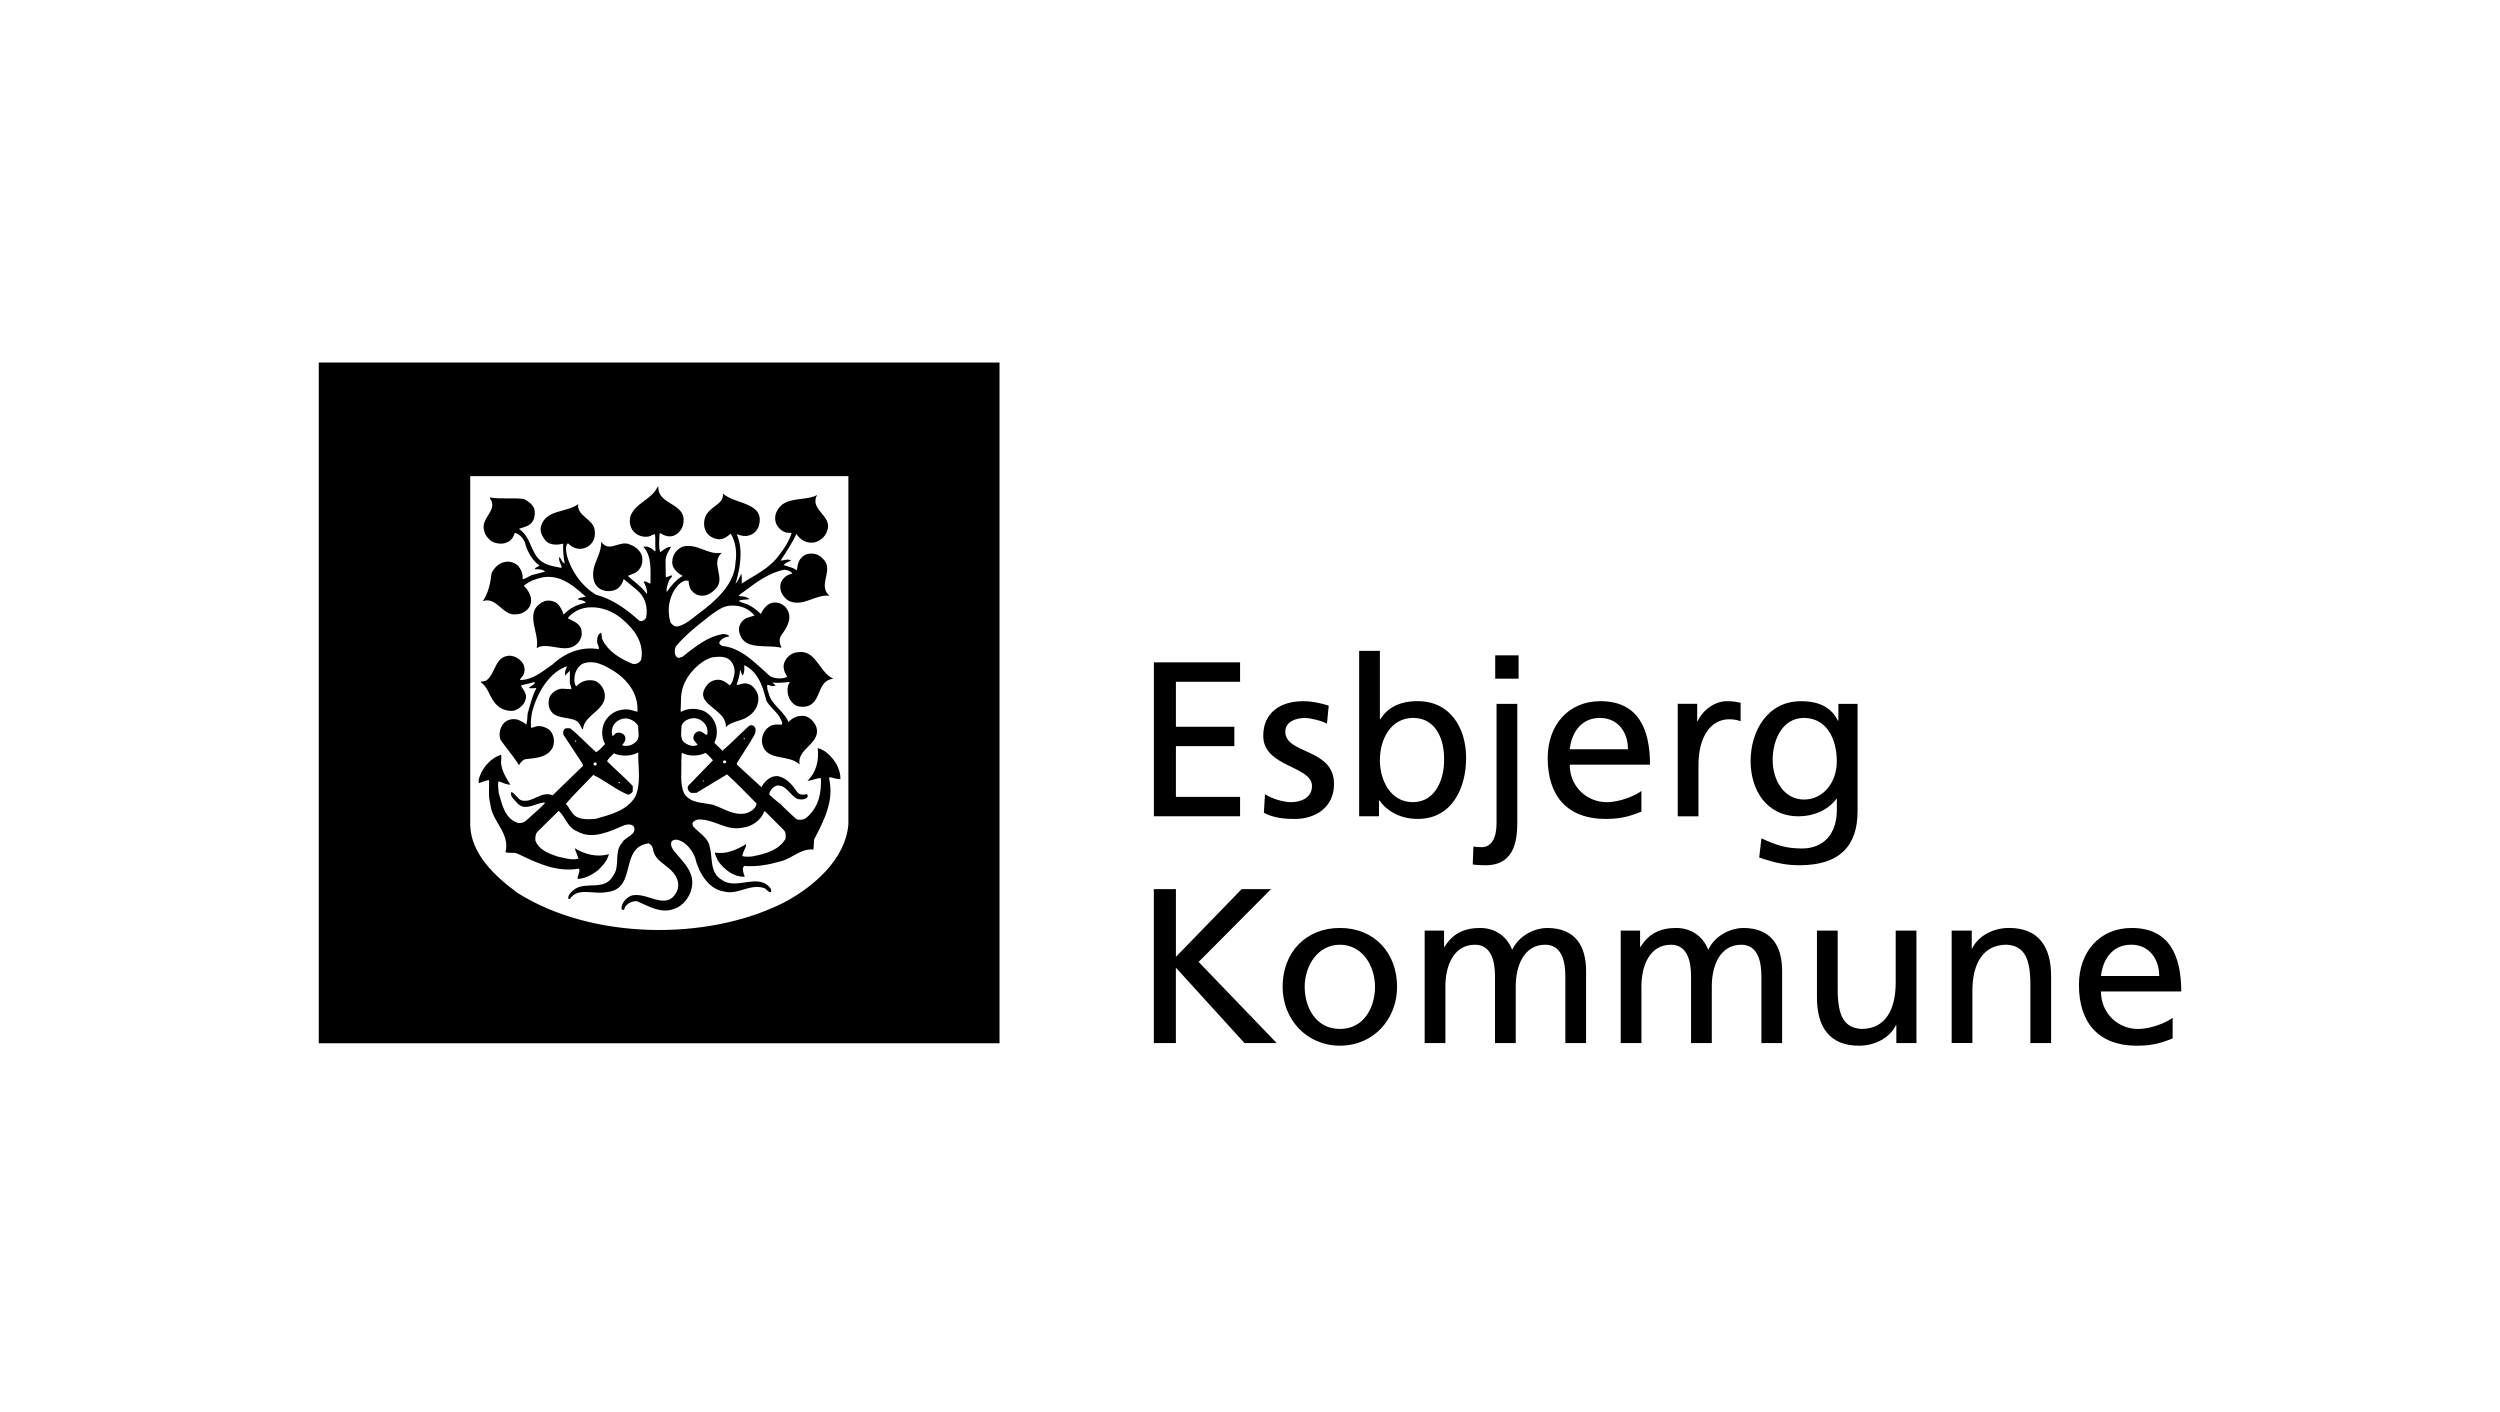 <svg width="400" height="226" viewBox="0 0 400 226" fill="none" xmlns="http://www.w3.org/2000/svg">
<rect width="400" height="226" fill="white"/>
<path d="M51 58H159.924V166.924H51V58ZM75.234 76.184V132.059C75.383 136.649 79.204 140.231 82.821 142.878C94.583 150.303 113.006 150.666 125.405 144.415C130.106 141.939 135.297 137.524 135.741 131.867V76.184H75.234Z" fill="black"/>
<path d="M132.744 124.327C133.299 124.434 133.871 124.69 134.469 124.669C134.49 123.841 134.256 123.136 133.935 122.457C133.299 121.287 132.146 119.989 130.831 119.691C131.066 121.71 130.597 123.563 129.192 124.946C129.914 124.861 130.533 124.562 131.254 124.477L131.34 124.562C131.348 124.746 131.352 124.929 131.357 125.113C131.357 125.126 131.357 125.143 131.357 125.156C131.357 126.419 131.16 127.615 130.678 128.678C130.592 128.87 130.494 129.058 130.387 129.237C130.387 129.246 130.379 129.25 130.375 129.259C130.264 129.442 130.144 129.621 130.012 129.792C129.986 129.826 129.965 129.856 129.939 129.89C129.807 130.057 129.67 130.219 129.516 130.373C129.491 130.403 129.461 130.428 129.431 130.458C129.269 130.621 129.102 130.774 128.914 130.919C128.488 131.197 127.894 131.24 127.424 131.069C127.424 131.069 124.893 128.776 124.893 128.614H124.85C124.589 128.503 123.104 127.158 123.104 127.158V127.009C123.168 126.458 123.701 125.924 124.209 125.711C125.764 125.412 126.421 127.35 127.655 127.858C128.189 127.944 128.803 127.986 129.188 127.538C129.294 127.367 129.209 127.175 129.102 127.047C128.633 127.196 128.018 127.218 127.655 126.855C126.848 125.685 125.828 124.366 124.359 124.174C123.21 124.131 122.318 125.045 121.827 125.941L117.933 122.368L117.891 122.111L120.038 118.73C120.38 118.03 121.059 117.389 120.866 116.518C120.717 116.134 120.294 115.921 119.91 116.091C118.42 117.411 117.101 118.837 115.594 120.113L114.296 118.858C114.573 118.239 114.761 117.517 114.68 116.817C114.616 115.562 113.809 114.392 112.682 113.794C111.576 113.303 110.043 113.261 109.001 113.88L108.895 113.794C108.925 113.453 108.933 113.098 108.937 112.748C108.942 112.411 108.946 112.074 108.963 111.741C108.963 111.66 108.972 111.578 108.976 111.493C108.98 111.42 108.984 111.348 108.993 111.275C109.001 111.181 109.014 111.092 109.027 110.998C109.036 110.934 109.04 110.87 109.053 110.806C109.07 110.707 109.091 110.609 109.112 110.511C109.125 110.46 109.134 110.404 109.147 110.353C109.185 110.208 109.228 110.063 109.283 109.922C109.924 107.881 111.922 105.793 113.92 105.178C114.983 105.05 116.26 104.901 116.981 105.836C117.429 106.391 117.6 107.113 117.515 107.813C117.365 108.475 117.237 109.239 116.751 109.666C116.366 109.303 115.965 109.03 115.517 108.859C114.71 108.603 113.899 108.859 113.305 109.392C113.207 109.503 113.117 109.614 113.04 109.721C113.015 109.755 112.993 109.79 112.968 109.824C112.917 109.892 112.87 109.965 112.831 110.033C112.806 110.071 112.788 110.11 112.767 110.148C112.733 110.208 112.703 110.268 112.677 110.327C112.66 110.366 112.643 110.404 112.631 110.439C112.609 110.494 112.588 110.554 112.571 110.605C112.562 110.639 112.549 110.678 112.541 110.712C112.528 110.767 112.52 110.823 112.511 110.878C112.511 110.908 112.502 110.942 112.498 110.972C112.498 111.032 112.498 111.092 112.498 111.152C112.498 111.173 112.498 111.194 112.498 111.22C112.507 111.301 112.52 111.378 112.541 111.455C112.541 111.467 112.549 111.485 112.554 111.497C112.571 111.557 112.592 111.621 112.618 111.681C112.618 111.685 112.618 111.694 112.622 111.698C113.292 113.235 116.285 114.136 116.132 116.335C117.088 115.357 118.493 115.442 119.577 114.717C120.666 114.068 121.379 112.949 121.34 111.698C121.34 111.557 121.323 111.416 121.298 111.271C121.084 110.507 120.469 109.568 119.615 109.401C118.979 109.188 118.403 109.593 117.852 109.593C118.066 108.808 118.407 108.082 118.386 107.189C118.642 107.403 118.557 107.911 118.851 108.06C119.15 107.612 119.086 106.955 119.086 106.421C119.227 106.489 119.359 106.562 119.487 106.639C119.53 106.664 119.573 106.694 119.611 106.72C119.692 106.771 119.778 106.826 119.855 106.882C119.902 106.916 119.944 106.955 119.991 106.989C120.059 107.04 120.128 107.095 120.188 107.151C120.235 107.189 120.277 107.232 120.32 107.275C120.38 107.33 120.439 107.386 120.491 107.441C120.533 107.488 120.576 107.535 120.619 107.578C120.67 107.633 120.721 107.693 120.768 107.753C120.811 107.8 120.849 107.851 120.888 107.902C120.935 107.962 120.982 108.022 121.024 108.086C121.063 108.137 121.097 108.193 121.131 108.244C121.174 108.308 121.212 108.368 121.251 108.432C121.285 108.487 121.319 108.543 121.349 108.598C121.387 108.662 121.421 108.731 121.46 108.795C121.49 108.85 121.52 108.906 121.55 108.966C121.584 109.034 121.618 109.102 121.648 109.17C121.673 109.226 121.703 109.286 121.725 109.341C121.754 109.414 121.784 109.482 121.814 109.555C121.84 109.614 121.861 109.67 121.887 109.725C121.917 109.798 121.942 109.875 121.972 109.948C121.994 110.003 122.015 110.059 122.036 110.118C122.062 110.199 122.092 110.276 122.117 110.357C122.134 110.409 122.152 110.464 122.169 110.515C122.199 110.609 122.224 110.699 122.254 110.793C122.267 110.831 122.28 110.874 122.292 110.912C122.331 111.041 122.369 111.169 122.403 111.297C122.403 111.301 122.403 111.305 122.403 111.309C122.48 111.583 122.553 111.856 122.625 112.125C123.159 113.103 124.154 113.764 124.73 114.721C124.88 115.105 125.328 115.57 125.072 115.955C124.478 115.891 123.795 115.869 123.283 116.147C122.369 116.659 121.9 117.594 121.9 118.593C122.22 121.975 126.131 120.549 127.941 122.316C127.45 119.827 131.237 119.042 130.665 116.488C130.43 115.66 129.687 114.806 128.833 114.576C127.792 114.384 126.835 114.789 126.152 115.532C126.084 115.353 126.003 115.178 125.904 115.007C125.836 114.887 125.755 114.776 125.674 114.665C125.64 114.618 125.61 114.567 125.576 114.52C124.969 113.713 124.128 113.004 123.556 112.176C123.552 112.168 123.548 112.163 123.543 112.155C123.437 111.997 123.334 111.835 123.253 111.664C123.219 111.591 123.185 111.519 123.155 111.446C123.138 111.408 123.121 111.369 123.104 111.327C123.061 111.211 123.027 111.096 122.997 110.976C122.869 110.528 122.634 109.999 122.805 109.55C123.21 109.657 123.654 109.935 124.103 109.679L123.569 109.209C124.419 109.316 125.503 109.209 126.336 109.102C126.336 109.316 126.186 109.465 126.101 109.636C126.058 109.802 126.033 109.969 126.015 110.131C126.011 110.182 126.011 110.234 126.007 110.285C126.003 110.4 125.998 110.511 126.007 110.622C126.007 110.678 126.015 110.733 126.02 110.789C126.033 110.9 126.05 111.006 126.075 111.113C126.084 111.16 126.092 111.211 126.109 111.258C126.148 111.403 126.199 111.549 126.267 111.689V111.698C126.31 111.792 126.361 111.882 126.417 111.971C126.583 112.236 126.797 112.484 127.061 112.697C127.574 113.103 128.317 113.145 128.974 113.039C129.837 112.851 130.306 112.326 130.648 111.698C130.686 111.63 130.72 111.557 130.755 111.485C130.755 111.48 130.759 111.472 130.763 111.467C130.819 111.356 130.87 111.241 130.917 111.13C130.93 111.1 130.942 111.066 130.955 111.036C130.998 110.934 131.045 110.827 131.088 110.725C131.135 110.618 131.177 110.515 131.224 110.409C131.237 110.379 131.25 110.349 131.263 110.323C131.31 110.216 131.361 110.114 131.412 110.012C131.412 110.003 131.421 109.999 131.421 109.99C131.476 109.888 131.532 109.79 131.596 109.691C131.613 109.666 131.626 109.644 131.643 109.619C131.707 109.525 131.771 109.435 131.843 109.35C131.843 109.35 131.848 109.346 131.852 109.341C131.924 109.256 132.01 109.179 132.095 109.102C132.117 109.085 132.138 109.064 132.164 109.047C132.253 108.974 132.347 108.91 132.454 108.85C132.454 108.85 132.454 108.85 132.458 108.85C132.565 108.795 132.684 108.748 132.808 108.705C132.838 108.697 132.872 108.684 132.906 108.675C133.039 108.637 133.175 108.607 133.329 108.59C131.032 107.612 130.584 103.761 127.48 104.376C126.673 104.461 125.883 105.097 125.567 105.844C125.119 106.673 125.546 107.651 125.951 108.291C125.166 108.697 123.996 108.59 123.227 108.206C120.866 106.143 118.676 103.654 115.568 103.355C115.508 103.33 115.431 103.291 115.359 103.24C115.282 103.189 115.205 103.121 115.154 103.044C115.154 103.039 115.145 103.035 115.141 103.027C115.12 102.992 115.111 102.958 115.098 102.92C115.098 102.911 115.09 102.903 115.09 102.89C115.081 102.843 115.09 102.792 115.103 102.736C115.423 102.181 116.059 101.908 116.678 101.823C116.507 101.481 116.102 101.502 115.764 101.438C114.232 101.669 112.895 102.361 111.627 103.232C111.61 103.244 111.589 103.257 111.572 103.27C111.205 103.522 110.846 103.791 110.491 104.064C110.393 104.137 110.299 104.214 110.201 104.286C109.868 104.547 109.539 104.807 109.211 105.072L108.634 105.264C108.314 105.285 108.122 104.944 108.019 104.687C107.913 104.261 107.955 103.774 108.148 103.411C108.284 103.249 108.425 103.091 108.566 102.933C108.66 102.826 108.75 102.723 108.848 102.621C108.967 102.497 109.087 102.373 109.206 102.254C109.305 102.156 109.398 102.057 109.497 101.959C109.621 101.84 109.749 101.72 109.877 101.601C109.975 101.511 110.073 101.417 110.171 101.323C110.304 101.204 110.44 101.088 110.573 100.969C110.671 100.883 110.765 100.798 110.863 100.713C111.008 100.589 111.153 100.469 111.298 100.35C111.388 100.277 111.478 100.2 111.567 100.128C111.738 99.991 111.905 99.854 112.075 99.718C112.144 99.662 112.212 99.607 112.276 99.555C112.75 99.175 113.224 98.808 113.689 98.437C114.667 97.758 115.602 96.99 116.815 96.904C118.369 96.797 119.726 97.288 120.73 98.48C120.282 98.65 119.816 98.736 119.389 98.906C118.646 99.312 118.155 100.055 118.241 100.926C118.271 101.122 118.318 101.302 118.373 101.468C118.39 101.524 118.416 101.571 118.433 101.622C118.475 101.729 118.518 101.831 118.565 101.925C118.595 101.981 118.629 102.028 118.659 102.079C118.71 102.16 118.762 102.237 118.817 102.305C118.855 102.352 118.894 102.395 118.937 102.437C118.996 102.501 119.06 102.561 119.124 102.612C119.171 102.651 119.214 102.685 119.261 102.719C119.334 102.77 119.406 102.813 119.479 102.856C119.53 102.881 119.577 102.911 119.628 102.937C119.709 102.975 119.799 103.014 119.884 103.048C119.931 103.065 119.978 103.086 120.03 103.103C120.136 103.138 120.243 103.168 120.354 103.193C120.393 103.202 120.427 103.214 120.465 103.223C120.469 103.223 120.478 103.223 120.482 103.227C121.712 103.492 123.219 103.355 124.474 103.539C124.487 103.539 124.504 103.539 124.521 103.543C124.7 103.569 124.876 103.603 125.042 103.646C124.987 103.513 124.927 103.372 124.88 103.219C124.846 103.121 124.82 103.018 124.799 102.911C124.794 102.886 124.79 102.86 124.782 102.83C124.764 102.728 124.747 102.621 124.747 102.519C124.747 102.514 124.747 102.51 124.747 102.506C124.747 102.399 124.756 102.297 124.773 102.194C124.773 102.168 124.782 102.143 124.79 102.117C124.816 102.015 124.846 101.912 124.897 101.814C125.725 100.623 126.788 99.218 126.045 97.664C125.597 96.836 124.747 96.323 123.791 96.409C122.792 96.473 122.109 97.451 121.729 98.236C121.174 97.685 120.602 97.237 119.966 96.896C119.411 96.533 118.604 96.49 118.198 96.131C118.71 95.897 119.346 95.961 119.919 95.875C119.705 95.662 119.449 95.598 119.197 95.491C118.877 95.363 118.411 95.512 118.198 95.256C118.411 95.102 118.625 94.944 118.838 94.786C118.851 94.778 118.864 94.765 118.877 94.757C120.96 93.215 123.04 91.61 125.512 91.153C125.977 91.217 126.468 91.345 126.767 91.725C126.489 91.917 126.152 91.917 125.896 92.109C125.302 92.472 124.897 93.066 124.854 93.728C124.841 93.847 124.846 93.962 124.854 94.078C124.854 94.108 124.858 94.138 124.863 94.167C124.876 94.266 124.888 94.359 124.914 94.453C124.914 94.471 124.918 94.483 124.922 94.5C124.944 94.59 124.974 94.675 125.008 94.761C125.012 94.774 125.021 94.782 125.025 94.795C125.08 94.932 125.149 95.06 125.23 95.183C125.243 95.201 125.255 95.218 125.268 95.239C125.341 95.341 125.413 95.44 125.499 95.534C125.529 95.568 125.563 95.602 125.593 95.636C125.665 95.713 125.746 95.785 125.823 95.854C125.857 95.884 125.887 95.909 125.926 95.939C126.041 96.029 126.156 96.11 126.28 96.183C128.62 97.118 130.345 95.098 132.706 95.312C132.591 95.213 132.497 95.111 132.411 95.008C132.386 94.974 132.364 94.94 132.339 94.91C132.287 94.842 132.24 94.769 132.202 94.697C132.176 94.65 132.155 94.603 132.134 94.556C132.104 94.488 132.082 94.424 132.061 94.355C132.044 94.308 132.031 94.257 132.023 94.21C132.006 94.142 131.997 94.069 131.989 94.001C131.984 93.954 131.976 93.907 131.971 93.856C131.967 93.783 131.967 93.706 131.971 93.634C131.971 93.587 131.971 93.544 131.971 93.497C131.976 93.412 131.984 93.331 131.997 93.245C131.997 93.207 132.006 93.168 132.01 93.13C132.027 93.015 132.048 92.895 132.07 92.78C132.07 92.775 132.07 92.767 132.07 92.763C132.1 92.605 132.134 92.451 132.168 92.293C132.185 92.203 132.206 92.118 132.223 92.028C132.232 91.977 132.24 91.93 132.249 91.879C132.266 91.802 132.279 91.725 132.292 91.648C132.3 91.597 132.304 91.546 132.313 91.495C132.322 91.422 132.33 91.35 132.339 91.277C132.339 91.226 132.343 91.17 132.347 91.119C132.347 91.046 132.347 90.978 132.347 90.905C132.347 90.854 132.343 90.803 132.339 90.748C132.33 90.679 132.322 90.607 132.309 90.538C132.3 90.487 132.292 90.44 132.275 90.389C132.258 90.316 132.228 90.248 132.202 90.18C132.185 90.133 132.168 90.086 132.146 90.043C132.108 89.966 132.061 89.894 132.014 89.821C131.989 89.783 131.967 89.744 131.942 89.706C131.856 89.595 131.762 89.488 131.647 89.381C131.028 88.66 130.007 88.403 129.072 88.681C128.5 88.873 127.967 89.403 127.775 89.958C127.561 90.363 127.625 90.85 127.476 91.256C126.861 90.765 126.071 90.679 125.371 90.406C125.691 90.043 126.156 89.872 126.583 89.684C126.05 89.343 125.413 89.706 124.901 89.684C125.815 88.301 126.728 86.896 127.433 85.432C128.009 86.367 128.987 86.922 130.114 86.815C131.049 86.709 132.048 85.923 132.326 84.988C133.346 82.541 129.431 81.606 130.729 79.203C129.111 80.095 126.669 79.544 125.093 80.778C124.222 81.542 123.753 82.648 124.18 83.758C124.436 84.352 124.987 84.95 125.627 85.142C125.904 85.355 126.37 85.12 126.669 85.334C126.22 86.546 125.563 87.695 124.713 88.737C123.116 91.012 120.755 91.99 118.672 93.373C118.651 92.904 118.757 92.225 118.587 91.798C118.373 92.374 118.053 92.946 117.673 93.416C118.394 91.076 118.971 88.011 117.908 85.564L118.014 85.479C118.356 85.65 118.715 85.735 119.12 85.756C120.077 85.799 120.99 85.223 121.353 84.33C122.651 80.308 117.566 80.757 115.675 78.968C115.824 80.501 114.035 80.966 113.271 81.991C112.635 82.712 112.485 83.903 112.844 84.8C113.207 85.714 114.142 86.247 115.098 86.29C115.799 86.269 116.418 85.842 116.909 85.376C117.737 86.717 117.929 88.416 117.673 90.077C117.66 90.303 117.639 90.525 117.605 90.743C117.6 90.786 117.587 90.829 117.579 90.871C117.549 91.046 117.515 91.221 117.468 91.392C117.459 91.422 117.447 91.452 117.438 91.482C117.387 91.665 117.331 91.845 117.267 92.02C117.267 92.028 117.259 92.041 117.254 92.05C116.874 93.066 116.26 93.997 115.521 94.85C115.265 95.149 114.996 95.435 114.714 95.717C114.693 95.739 114.667 95.764 114.641 95.785C114.351 96.067 114.052 96.345 113.749 96.609C113.732 96.627 113.715 96.639 113.698 96.652C113.386 96.921 113.066 97.186 112.746 97.438C112.737 97.446 112.729 97.451 112.72 97.455C112.391 97.715 112.063 97.963 111.738 98.206C110.696 99.013 109.697 99.931 108.442 100.226C107.908 100.311 107.528 99.948 107.251 99.547C107.187 99.312 107.136 99.077 107.097 98.838C107.084 98.766 107.076 98.693 107.067 98.625C107.042 98.45 107.025 98.27 107.016 98.095C107.012 98.023 107.008 97.946 107.003 97.873C106.999 97.656 107.003 97.438 107.016 97.216C107.016 97.19 107.016 97.165 107.016 97.143C107.033 96.904 107.072 96.661 107.119 96.426C107.131 96.358 107.148 96.294 107.166 96.225C107.204 96.05 107.251 95.879 107.306 95.709C107.328 95.636 107.353 95.568 107.379 95.495C107.447 95.303 107.528 95.115 107.618 94.932C107.635 94.897 107.648 94.859 107.665 94.825C107.776 94.607 107.908 94.398 108.049 94.193C108.062 94.176 108.066 94.159 108.079 94.146C108.233 93.928 108.404 93.723 108.592 93.531C109.036 93.126 109.612 92.724 110.21 92.955C110.124 93.403 110.338 93.719 110.402 94.103C110.462 94.227 110.538 94.351 110.628 94.462C110.658 94.5 110.696 94.53 110.731 94.569C110.795 94.641 110.863 94.718 110.936 94.782C110.936 94.782 110.94 94.791 110.944 94.791C111.012 94.85 111.089 94.897 111.162 94.949C111.205 94.974 111.239 95.008 111.281 95.034C111.405 95.107 111.529 95.166 111.653 95.205C111.777 95.248 111.9 95.273 112.02 95.29C112.054 95.294 112.088 95.299 112.122 95.303C112.212 95.312 112.302 95.316 112.391 95.316C112.421 95.316 112.455 95.316 112.485 95.316C112.601 95.307 112.712 95.294 112.827 95.269C112.835 95.269 112.848 95.26 112.861 95.26C112.964 95.235 113.062 95.205 113.156 95.166C113.186 95.154 113.215 95.141 113.25 95.128C113.331 95.094 113.412 95.055 113.489 95.013C113.514 95 113.54 94.987 113.566 94.97C113.659 94.915 113.753 94.859 113.843 94.795C113.847 94.795 113.852 94.786 113.856 94.786C113.928 94.735 114.001 94.675 114.069 94.616C114.104 94.59 114.138 94.564 114.168 94.534C114.27 94.445 114.368 94.351 114.462 94.253C116.251 92.489 113.57 90.15 115.483 88.446C113.228 88.852 111.61 86.892 109.292 87.447C108.314 87.789 107.588 88.766 107.567 89.787C107.439 90.893 108.417 91.721 109.249 92.148C108.186 92.703 107.315 93.787 106.675 94.722C106.568 94.129 106.824 93.553 106.995 92.998C107.08 92.656 107.55 92.421 107.528 92.084C107.123 92.02 106.85 92.404 106.529 92.34L106.487 89.787C106.465 88.894 106.999 88.169 107.379 87.49C106.679 87.49 106.166 87.981 105.616 88.361C105.36 87.469 105.488 86.384 105.53 85.445L105.616 85.295C106.252 85.701 107.106 86.017 107.87 85.68C108.72 85.317 109.317 84.424 109.36 83.532C109.702 80.407 105.214 80.829 105.338 77.875H105.231C104.275 79.937 101.679 80.449 100.872 82.576C100.616 83.596 100.83 84.659 101.701 85.342C102.298 85.791 103.063 85.983 103.848 85.833C104.168 85.748 104.467 85.449 104.804 85.492C104.911 86.32 104.783 87.298 104.89 88.066L104.804 88.216C104.527 88.023 104.292 87.725 103.998 87.639C103.699 87.447 103.233 87.404 102.934 87.49C104.318 89.001 104.062 91.192 104.083 93.232L103.998 93.382C103.677 93.211 103.336 92.955 102.977 93.04C103.033 93.164 103.092 93.288 103.148 93.412C103.156 93.433 103.165 93.454 103.174 93.471C103.229 93.595 103.28 93.723 103.327 93.851C103.336 93.873 103.344 93.898 103.353 93.92C103.396 94.048 103.434 94.18 103.464 94.308C103.464 94.33 103.472 94.347 103.477 94.368C103.502 94.505 103.524 94.645 103.524 94.791C103.524 94.88 103.524 94.966 103.511 95.055C103.451 94.966 103.383 94.876 103.319 94.791C102.512 93.745 101.372 93.006 100.45 92.144L101.641 91.653C102.554 91.119 102.896 90.12 102.747 89.121C102.576 88.207 101.726 87.46 100.877 87.165C99.194 86.273 97.474 88.57 96.197 86.674C96.24 88.293 95.347 89.505 95.006 90.931C94.793 92.037 94.835 93.292 95.77 94.056C96.47 94.65 97.704 94.735 98.537 94.334C99.216 94.014 99.579 93.314 99.792 92.652L101.833 94.334C102.008 94.475 102.166 94.624 102.311 94.778C102.452 94.932 102.584 95.09 102.7 95.256C102.738 95.312 102.768 95.367 102.802 95.423C102.87 95.534 102.939 95.645 102.998 95.76C103.033 95.828 103.063 95.897 103.092 95.965C103.139 96.072 103.186 96.183 103.225 96.294C103.25 96.366 103.272 96.443 103.293 96.516C103.323 96.627 103.353 96.742 103.374 96.853C103.391 96.93 103.404 97.007 103.417 97.083C103.434 97.203 103.447 97.323 103.455 97.446C103.46 97.523 103.468 97.596 103.468 97.673C103.468 97.805 103.468 97.942 103.46 98.078C103.46 98.142 103.46 98.206 103.451 98.275C103.434 98.475 103.404 98.68 103.366 98.885C103.109 99.205 102.73 99.521 102.281 99.312C100.176 97.421 97.943 95.824 95.326 95.145C95.083 94.996 94.852 94.833 94.622 94.667C94.506 94.582 94.391 94.492 94.28 94.398C94.135 94.283 93.994 94.163 93.862 94.039C93.755 93.941 93.653 93.843 93.55 93.74C93.418 93.612 93.294 93.48 93.17 93.343C93.076 93.237 92.978 93.13 92.888 93.023C92.769 92.882 92.658 92.737 92.547 92.588C92.461 92.477 92.38 92.366 92.299 92.25C92.192 92.097 92.094 91.939 91.992 91.776C91.919 91.661 91.847 91.55 91.782 91.435C91.684 91.264 91.599 91.093 91.509 90.918C91.454 90.807 91.394 90.696 91.338 90.585C91.249 90.393 91.172 90.197 91.091 90C91.052 89.906 91.01 89.808 90.971 89.714C90.865 89.42 90.766 89.125 90.685 88.826C90.6 88.25 90.386 87.293 90.877 86.913C91.411 87.49 92.047 87.784 92.79 87.827C93.512 87.784 94.152 87.528 94.66 86.913C95.151 86.32 95.275 85.53 95.13 84.723C94.895 83.062 92.235 82.512 92.513 80.659C90.6 82.106 87.214 81.423 86.514 84.382C86.407 85.231 86.834 85.914 87.278 86.487C87.957 87.272 89.212 87.229 90.109 86.978C90.045 88.105 90.194 89.189 90.344 90.167C89.853 89.932 89.767 89.36 89.494 89.082C89.345 89.74 89.729 90.188 89.878 90.743L89.772 90.85C89.05 90.679 88.26 90.615 87.581 90.316C84.772 89.338 85.327 86.102 83.03 84.616C83.858 84.296 84.857 84.211 85.327 83.233C85.583 82.699 85.647 81.957 85.476 81.363C85.135 80.641 84.499 80.172 83.794 79.83C82.112 79.617 80.05 79.894 78.393 79.596V79.745C79.798 81.658 76.775 82.87 77.48 84.958C77.608 85.615 78.099 86.192 78.628 86.597C79.307 86.96 80.31 87.153 81.075 86.79C81.753 86.597 82.202 85.876 82.372 85.257C83.201 85.449 83.969 86.363 84.097 87.212C84.482 88.468 85.288 89.766 86.33 90.508C86.074 90.701 85.63 90.743 85.566 91.085C86.117 91.063 86.864 91.063 87.206 91.469L85.293 91.96C84.699 92.088 84.187 92.618 83.611 92.66C83.696 91.768 83.354 91.042 82.804 90.427C82.249 90 81.57 89.791 80.891 89.894C79.892 90.022 79.021 90.85 78.637 91.764C78.611 91.998 78.581 92.229 78.547 92.464C78.538 92.528 78.526 92.596 78.517 92.66C78.491 92.835 78.457 93.01 78.423 93.185C78.41 93.254 78.397 93.318 78.385 93.386C78.287 93.843 78.163 94.291 77.996 94.727C77.975 94.786 77.949 94.846 77.924 94.906C77.86 95.068 77.787 95.226 77.71 95.384C77.68 95.444 77.65 95.508 77.621 95.568C77.51 95.773 77.39 95.978 77.258 96.174C79.555 95.41 80.425 98.684 82.701 98.279C83.572 98.236 84.383 97.728 84.806 96.938C84.857 96.806 84.891 96.678 84.921 96.546C84.926 96.516 84.934 96.49 84.938 96.46C84.96 96.332 84.973 96.208 84.973 96.08C84.973 96.059 84.973 96.037 84.973 96.016C84.973 95.901 84.956 95.785 84.938 95.674C84.938 95.653 84.934 95.632 84.93 95.611C84.904 95.487 84.87 95.363 84.827 95.243C84.819 95.218 84.81 95.192 84.797 95.166C84.751 95.047 84.704 94.927 84.64 94.812C84.64 94.812 84.64 94.803 84.635 94.803C84.635 94.803 84.635 94.803 84.635 94.799C84.635 94.795 84.627 94.786 84.623 94.782C84.533 94.611 84.426 94.453 84.306 94.295C84.277 94.253 84.247 94.214 84.213 94.172C84.089 94.014 83.956 93.864 83.811 93.723C84.682 92.98 85.703 92.618 86.791 92.383C86.958 92.353 87.12 92.332 87.282 92.319C87.338 92.314 87.389 92.314 87.44 92.31C87.547 92.306 87.654 92.297 87.761 92.297C87.82 92.297 87.88 92.297 87.94 92.302C88.038 92.302 88.132 92.31 88.226 92.319C88.286 92.323 88.35 92.332 88.409 92.34C88.504 92.353 88.593 92.366 88.683 92.383C88.743 92.395 88.802 92.404 88.858 92.417C88.952 92.438 89.041 92.46 89.135 92.485C89.187 92.498 89.242 92.515 89.298 92.528C89.4 92.558 89.502 92.596 89.605 92.63C89.643 92.643 89.686 92.656 89.725 92.673C89.865 92.728 90.002 92.784 90.139 92.848C90.169 92.861 90.198 92.878 90.224 92.891C90.331 92.942 90.438 92.993 90.54 93.053C90.591 93.079 90.638 93.109 90.685 93.134C90.771 93.181 90.852 93.228 90.937 93.279C90.988 93.314 91.044 93.343 91.095 93.377C91.172 93.429 91.253 93.476 91.33 93.531C91.381 93.565 91.437 93.604 91.488 93.638C91.565 93.693 91.642 93.745 91.718 93.8C91.77 93.839 91.817 93.873 91.868 93.911C91.949 93.971 92.026 94.031 92.107 94.095C92.15 94.129 92.197 94.163 92.239 94.197C92.333 94.274 92.427 94.351 92.521 94.428C92.547 94.449 92.577 94.471 92.602 94.492C92.718 94.59 92.837 94.688 92.952 94.791C93.213 95.017 93.469 95.243 93.725 95.47C93.277 95.619 92.641 95.555 92.427 95.897C92.876 96.025 93.469 96.025 93.725 96.43C92.385 96.729 91.172 97.258 90.173 98.343C89.981 97.685 89.682 97.045 89.131 96.533C88.512 96.063 87.47 95.918 86.791 96.341C86.621 96.43 86.471 96.528 86.335 96.631C86.326 96.639 86.313 96.644 86.305 96.652C86.177 96.75 86.066 96.853 85.963 96.96C85.95 96.972 85.938 96.985 85.929 96.998C85.835 97.1 85.754 97.212 85.686 97.323C85.677 97.34 85.664 97.357 85.656 97.37C85.592 97.481 85.536 97.591 85.489 97.711C85.481 97.728 85.476 97.749 85.468 97.767C85.425 97.882 85.395 98.001 85.37 98.125C85.37 98.142 85.361 98.164 85.361 98.185C85.34 98.309 85.323 98.433 85.318 98.561C85.318 98.578 85.318 98.599 85.318 98.616C85.314 98.749 85.318 98.881 85.318 99.013C85.318 99.03 85.318 99.043 85.318 99.06C85.327 99.197 85.344 99.338 85.361 99.479C85.361 99.487 85.361 99.5 85.361 99.508C85.382 99.654 85.408 99.799 85.434 99.944C85.434 99.948 85.434 99.953 85.434 99.957C85.464 100.106 85.493 100.256 85.528 100.405C85.528 100.418 85.532 100.431 85.536 100.448C85.57 100.602 85.605 100.755 85.639 100.909C85.673 101.054 85.703 101.199 85.733 101.344C85.737 101.366 85.741 101.387 85.745 101.408C85.775 101.549 85.801 101.69 85.826 101.831C85.826 101.852 85.835 101.874 85.839 101.895C85.865 102.036 85.882 102.173 85.899 102.309C85.899 102.331 85.903 102.348 85.908 102.369C85.925 102.506 85.933 102.642 85.938 102.779C85.938 102.796 85.938 102.813 85.938 102.83C85.938 102.967 85.938 103.103 85.929 103.236C85.929 103.249 85.929 103.261 85.929 103.274C85.916 103.407 85.899 103.539 85.869 103.671C86.019 103.629 86.168 103.586 86.296 103.479C86.42 103.445 86.544 103.419 86.668 103.402C86.71 103.398 86.753 103.394 86.796 103.39C86.881 103.381 86.962 103.372 87.048 103.368C87.099 103.368 87.15 103.368 87.201 103.368C87.278 103.368 87.359 103.368 87.436 103.368C87.487 103.368 87.543 103.377 87.598 103.377C87.675 103.381 87.756 103.39 87.833 103.398C87.889 103.402 87.94 103.411 87.995 103.415C88.076 103.424 88.158 103.436 88.239 103.449C88.29 103.458 88.341 103.466 88.397 103.475C88.495 103.492 88.593 103.505 88.691 103.522C88.755 103.53 88.815 103.543 88.879 103.552C88.977 103.569 89.076 103.582 89.169 103.599C89.238 103.612 89.302 103.62 89.37 103.629C89.434 103.637 89.502 103.65 89.567 103.659C89.648 103.667 89.725 103.676 89.806 103.684C89.857 103.688 89.908 103.697 89.959 103.701C90.088 103.71 90.216 103.718 90.339 103.718C90.365 103.718 90.386 103.718 90.412 103.718C90.514 103.718 90.617 103.718 90.715 103.705C90.758 103.705 90.805 103.693 90.847 103.688C90.929 103.68 91.005 103.667 91.082 103.654C91.133 103.646 91.18 103.629 91.227 103.616C91.3 103.599 91.368 103.577 91.441 103.552C91.492 103.535 91.539 103.513 91.59 103.492C91.659 103.462 91.723 103.432 91.791 103.398C91.842 103.372 91.889 103.343 91.936 103.308C91.97 103.287 92.004 103.27 92.039 103.249C92.077 103.223 92.111 103.189 92.145 103.163C92.175 103.138 92.209 103.116 92.239 103.091C92.342 103.005 92.44 102.911 92.538 102.8C92.88 102.309 93.179 101.78 93.05 101.075C93.05 99.842 91.71 99.372 90.86 98.928C91.138 98.394 91.689 98.121 92.158 97.779C94.412 96.546 97.393 97.31 99.284 98.843C99.451 98.975 99.613 99.112 99.775 99.252C99.818 99.291 99.86 99.329 99.903 99.368C100.035 99.487 100.164 99.607 100.292 99.726C100.321 99.756 100.351 99.786 100.381 99.816C100.531 99.965 100.676 100.115 100.817 100.273C100.847 100.307 100.881 100.345 100.911 100.38C101.022 100.508 101.128 100.636 101.235 100.768C101.269 100.811 101.303 100.853 101.338 100.896C101.461 101.063 101.585 101.229 101.696 101.4C101.709 101.417 101.718 101.438 101.73 101.455C101.829 101.609 101.918 101.767 102.004 101.929C102.029 101.981 102.055 102.028 102.081 102.079C102.157 102.232 102.23 102.386 102.29 102.548C102.303 102.578 102.315 102.608 102.328 102.638C102.396 102.822 102.456 103.01 102.507 103.202C102.525 103.261 102.537 103.321 102.55 103.385C102.576 103.492 102.597 103.603 102.614 103.71C102.627 103.778 102.636 103.846 102.644 103.91C102.657 104.021 102.665 104.132 102.674 104.243C102.674 104.312 102.683 104.376 102.683 104.444C102.683 104.568 102.683 104.687 102.674 104.816C102.674 104.875 102.674 104.931 102.665 104.991C102.648 105.174 102.623 105.358 102.584 105.55C102.328 106.062 101.799 106.335 101.201 106.207C100.988 106.122 100.774 106.028 100.556 105.93C100.488 105.9 100.42 105.866 100.351 105.832C100.202 105.759 100.053 105.687 99.903 105.61C99.822 105.567 99.745 105.524 99.664 105.482C99.523 105.405 99.382 105.324 99.241 105.238C99.165 105.191 99.088 105.144 99.011 105.097C98.857 104.999 98.712 104.897 98.562 104.794C98.507 104.751 98.447 104.713 98.387 104.67C98.187 104.521 97.995 104.363 97.811 104.201C97.777 104.171 97.743 104.132 97.709 104.103C97.563 103.966 97.422 103.825 97.29 103.68C97.235 103.62 97.183 103.556 97.132 103.492C96.987 103.317 96.85 103.133 96.727 102.941C96.718 102.928 96.71 102.916 96.701 102.903C96.577 102.706 96.462 102.506 96.368 102.292C96.24 101.951 96.325 101.549 96.176 101.229C95.599 101.485 95.535 102.1 95.535 102.677C95.54 102.775 95.565 102.873 95.595 102.971C95.625 103.069 95.668 103.163 95.706 103.261C95.719 103.291 95.728 103.325 95.74 103.355C95.749 103.381 95.757 103.402 95.766 103.428C95.775 103.458 95.783 103.488 95.791 103.518C95.796 103.539 95.804 103.56 95.809 103.582C95.813 103.616 95.817 103.646 95.817 103.676C95.817 103.693 95.817 103.71 95.817 103.727C95.817 103.774 95.809 103.821 95.791 103.868C93.025 103.398 90.429 104.423 88.409 106.314C86.791 107.42 85.22 108.825 83.197 108.803C83.282 108.462 83.623 108.248 83.773 107.932C83.986 107.441 83.986 106.848 83.773 106.357C83.346 105.486 82.454 104.952 81.519 104.909C79.136 105.016 79.328 107.783 77.796 108.889C77.518 109.038 77.117 108.974 76.882 109.123C77.014 109.209 77.129 109.303 77.236 109.401C77.27 109.435 77.305 109.469 77.339 109.503C77.407 109.572 77.475 109.644 77.539 109.717C77.573 109.76 77.608 109.807 77.642 109.849C77.697 109.922 77.749 109.994 77.796 110.071C77.825 110.118 77.855 110.165 77.885 110.216C77.932 110.293 77.979 110.374 78.022 110.456C78.047 110.503 78.073 110.55 78.099 110.601C78.15 110.695 78.197 110.789 78.244 110.883C78.291 110.972 78.338 111.066 78.38 111.156C78.415 111.224 78.449 111.288 78.483 111.356C78.547 111.48 78.611 111.6 78.675 111.719C78.675 111.724 78.679 111.728 78.684 111.732C78.765 111.873 78.85 112.01 78.94 112.142C79.683 113.269 80.874 113.867 82.193 113.717C83.021 113.483 83.918 112.761 84.106 111.869C84.119 111.818 84.132 111.771 84.14 111.719C84.144 111.689 84.14 111.655 84.149 111.625C84.153 111.583 84.157 111.536 84.157 111.493C84.157 111.438 84.157 111.386 84.149 111.331C84.144 111.288 84.14 111.245 84.132 111.207C84.123 111.156 84.106 111.105 84.093 111.053C84.08 111.015 84.072 110.972 84.055 110.934C84.038 110.883 84.012 110.836 83.991 110.784C83.974 110.746 83.956 110.712 83.939 110.673C83.914 110.622 83.884 110.571 83.854 110.524C83.833 110.49 83.816 110.456 83.794 110.421C83.76 110.366 83.726 110.31 83.688 110.255C83.645 110.187 83.602 110.118 83.555 110.05C83.534 110.012 83.508 109.977 83.487 109.939C83.436 109.858 83.389 109.772 83.342 109.691C83.939 109.457 84.64 109.414 85.254 109.179H85.639C85.447 109.627 84.789 109.836 84.618 110.071C85.002 110.178 85.489 110.114 85.831 110.071C85.703 110.31 85.592 110.554 85.489 110.801C85.468 110.848 85.447 110.895 85.429 110.942C85.331 111.181 85.242 111.42 85.16 111.664C85.156 111.677 85.148 111.694 85.143 111.707C85.135 111.732 85.131 111.758 85.122 111.783C85.002 112.151 84.891 112.522 84.785 112.893C84.665 113.316 84.55 113.739 84.426 114.157C84.341 114.734 84.405 115.434 84.191 115.925C83.807 115.562 83.342 115.37 82.893 115.161C82.001 114.904 81.023 115.139 80.468 115.882C79.977 116.561 79.768 117.543 80.084 118.371C81.019 119.733 82.21 121.053 83.038 122.436C83.231 122.03 83.572 121.672 83.995 121.479C85.613 121.287 87.611 121.266 88.439 119.567C88.824 118.632 88.632 117.441 87.863 116.736C87.287 116.352 86.65 116.1 85.865 116.202C85.545 116.266 85.207 116.501 84.951 116.394C84.887 115.267 85.015 114.119 85.378 113.098C85.442 112.898 85.515 112.693 85.592 112.488C85.613 112.432 85.634 112.373 85.656 112.317C85.72 112.151 85.788 111.98 85.861 111.813C85.882 111.762 85.903 111.715 85.925 111.664C85.946 111.613 85.972 111.557 85.997 111.506C86.044 111.403 86.091 111.301 86.142 111.203C86.172 111.143 86.198 111.087 86.228 111.028C86.279 110.929 86.33 110.831 86.382 110.733C86.411 110.678 86.441 110.622 86.471 110.567C86.531 110.46 86.595 110.349 86.659 110.242C86.685 110.199 86.706 110.157 86.732 110.118C86.821 109.973 86.915 109.828 87.009 109.683C87.031 109.649 87.052 109.619 87.078 109.589C87.154 109.478 87.231 109.371 87.308 109.264C87.342 109.217 87.381 109.17 87.419 109.119C87.487 109.03 87.56 108.94 87.632 108.855C87.675 108.803 87.714 108.756 87.756 108.709C87.829 108.624 87.906 108.539 87.983 108.457C88.021 108.415 88.064 108.368 88.102 108.329C88.196 108.231 88.294 108.133 88.397 108.039C88.418 108.018 88.444 107.996 88.465 107.971C88.589 107.855 88.717 107.749 88.845 107.642C88.879 107.612 88.918 107.586 88.956 107.561C89.054 107.488 89.148 107.416 89.246 107.347C89.293 107.313 89.345 107.283 89.391 107.249C89.481 107.189 89.575 107.134 89.669 107.078C89.72 107.048 89.772 107.019 89.827 106.989C89.925 106.933 90.028 106.886 90.13 106.835C90.177 106.814 90.224 106.788 90.271 106.767C90.421 106.703 90.574 106.643 90.732 106.587C90.561 107.057 90.284 107.544 90.412 108.077L91.176 107.313V108.995C91.091 109.486 91.475 109.845 91.411 110.272L89.878 110.187C89.114 110.272 88.431 110.699 88.008 111.378C87.957 111.489 87.914 111.604 87.88 111.719C87.872 111.745 87.872 111.771 87.863 111.796C87.85 111.847 87.837 111.899 87.829 111.954C87.808 112.052 87.79 112.155 87.782 112.257C87.778 112.313 87.773 112.368 87.769 112.424C87.769 112.531 87.769 112.633 87.786 112.74C87.79 112.791 87.795 112.838 87.803 112.885C87.829 113.039 87.867 113.188 87.927 113.338C88.649 115.148 90.779 114.593 92.18 115.314C92.713 115.613 92.944 116.271 93.179 116.698L93.285 116.591C93.302 116.454 93.328 116.322 93.367 116.194C93.379 116.151 93.396 116.113 93.413 116.07C93.443 115.989 93.473 115.908 93.512 115.827C93.533 115.78 93.559 115.737 93.584 115.69C93.623 115.622 93.661 115.553 93.704 115.485C93.734 115.438 93.768 115.395 93.798 115.353C93.845 115.289 93.892 115.225 93.939 115.165C93.973 115.122 94.011 115.079 94.05 115.037C94.101 114.977 94.156 114.917 94.212 114.862C94.25 114.819 94.293 114.781 94.331 114.738C94.391 114.678 94.451 114.618 94.515 114.563C94.553 114.524 94.596 114.486 94.635 114.452C94.707 114.388 94.78 114.319 94.852 114.255C94.891 114.221 94.929 114.187 94.968 114.153C95.061 114.072 95.155 113.986 95.249 113.905C95.318 113.846 95.382 113.786 95.446 113.726C95.484 113.692 95.523 113.658 95.561 113.619C95.659 113.525 95.757 113.427 95.851 113.333C95.877 113.308 95.898 113.282 95.92 113.256C95.988 113.184 96.056 113.107 96.12 113.03C96.15 112.992 96.18 112.953 96.206 112.915C96.257 112.847 96.308 112.782 96.351 112.71C96.381 112.667 96.406 112.62 96.432 112.573C96.47 112.505 96.509 112.437 96.543 112.368C96.564 112.321 96.586 112.27 96.607 112.219C96.637 112.146 96.662 112.078 96.684 112.005C96.701 111.95 96.714 111.899 96.727 111.843C96.735 111.805 96.748 111.771 96.752 111.732C96.761 111.685 96.761 111.634 96.765 111.583C96.765 111.544 96.773 111.506 96.773 111.463C96.782 111.331 96.778 111.194 96.761 111.049C96.654 110.157 95.996 109.179 95.079 108.901C93.973 108.688 92.995 108.966 92.205 109.815C91.992 109.644 92.013 109.388 91.928 109.2C91.799 107.988 92.162 106.882 93.162 106.22C95.096 105.435 96.863 106.54 98.375 107.475C98.554 107.595 98.725 107.719 98.895 107.847C98.942 107.881 98.985 107.915 99.032 107.954C99.173 108.065 99.314 108.18 99.446 108.299C99.472 108.321 99.502 108.346 99.527 108.368C99.681 108.509 99.831 108.65 99.976 108.799C100.01 108.837 100.044 108.872 100.078 108.91C100.193 109.034 100.304 109.158 100.411 109.286C100.441 109.324 100.475 109.358 100.505 109.397C100.633 109.555 100.753 109.717 100.868 109.883C100.889 109.913 100.911 109.948 100.932 109.982C101.026 110.123 101.111 110.268 101.192 110.413C101.218 110.46 101.244 110.503 101.269 110.55C101.363 110.729 101.453 110.908 101.53 111.092C101.534 111.105 101.538 111.117 101.543 111.13C101.615 111.305 101.675 111.48 101.73 111.66C101.748 111.719 101.765 111.775 101.782 111.835C101.807 111.933 101.833 112.031 101.854 112.129C101.867 112.198 101.884 112.262 101.897 112.33C101.914 112.432 101.931 112.535 101.944 112.642C101.952 112.706 101.961 112.774 101.97 112.838C101.982 112.953 101.987 113.069 101.991 113.184C101.991 113.239 101.999 113.299 101.999 113.355C101.999 113.53 101.999 113.705 101.982 113.884C101.449 113.756 100.962 113.564 100.407 113.5C99.045 113.457 97.875 113.948 97.047 115.032C96.197 116.117 96.133 117.885 96.812 119.054C96.364 119.545 95.941 120.011 95.386 120.352C93.96 119.118 92.662 117.65 91.215 116.523H90.536C90.109 116.715 90.045 117.18 90.151 117.564L93.213 122.222L93.277 122.543L88.427 127.243C86.514 126.479 85.237 128.563 83.406 128.05C82.765 127.773 82.428 126.966 81.83 126.71C81.51 127.388 82.3 127.944 82.744 128.477C82.799 128.541 82.859 128.605 82.915 128.657C82.923 128.665 82.932 128.669 82.94 128.674C83.038 128.763 83.141 128.836 83.243 128.896C83.265 128.908 83.282 128.913 83.303 128.926C83.389 128.968 83.478 129.007 83.568 129.032C83.598 129.041 83.628 129.049 83.662 129.058C83.76 129.079 83.858 129.096 83.956 129.105C83.969 129.105 83.982 129.105 83.995 129.105C84.106 129.109 84.221 129.105 84.336 129.092C84.371 129.092 84.4 129.083 84.435 129.079C84.524 129.066 84.614 129.049 84.708 129.032C84.738 129.028 84.768 129.019 84.797 129.015C84.913 128.99 85.032 128.955 85.148 128.921C85.173 128.913 85.199 128.904 85.229 128.896C85.331 128.866 85.429 128.832 85.532 128.797C85.626 128.768 85.72 128.733 85.814 128.704C85.865 128.686 85.92 128.669 85.972 128.652C86.023 128.635 86.074 128.618 86.125 128.605C86.168 128.592 86.211 128.575 86.253 128.567C86.322 128.546 86.386 128.528 86.454 128.511C86.484 128.503 86.51 128.494 86.54 128.49C86.612 128.473 86.689 128.456 86.761 128.443C86.783 128.443 86.8 128.435 86.821 128.43C86.915 128.413 87.005 128.4 87.094 128.396L87.201 128.481C87.043 128.652 86.881 128.815 86.719 128.977C86.625 129.071 86.531 129.169 86.433 129.263C86.288 129.404 86.134 129.54 85.984 129.677C85.895 129.758 85.809 129.839 85.72 129.916C85.498 130.112 85.276 130.313 85.054 130.51C84.81 130.727 84.567 130.941 84.332 131.163C83.948 131.568 83.483 131.696 82.949 131.696C82.778 131.645 82.624 131.585 82.475 131.517C82.432 131.496 82.389 131.474 82.347 131.453C82.236 131.398 82.133 131.334 82.035 131.269C82.001 131.248 81.967 131.223 81.933 131.201C81.809 131.112 81.694 131.013 81.587 130.911C81.57 130.894 81.553 130.872 81.536 130.855C81.446 130.766 81.365 130.672 81.284 130.569C81.254 130.531 81.228 130.497 81.198 130.458C81.126 130.364 81.062 130.262 80.998 130.164C80.981 130.134 80.959 130.104 80.942 130.074C80.865 129.946 80.793 129.809 80.729 129.673C80.712 129.634 80.695 129.596 80.677 129.562C80.626 129.455 80.579 129.348 80.537 129.237C80.519 129.19 80.498 129.143 80.481 129.096C80.434 128.977 80.391 128.857 80.353 128.738C80.344 128.712 80.336 128.686 80.323 128.661C80.225 128.362 80.135 128.063 80.05 127.764C79.96 127.448 79.875 127.132 79.785 126.838C79.785 126.219 79.572 125.582 79.785 125.01C80.4 125.202 80.955 125.544 81.655 125.544C80.976 124.438 80.251 123.354 80.165 121.992C80.208 121.608 80.251 121.078 80.165 120.758C78.718 121.185 77.313 122.649 76.826 124.054C76.677 124.438 76.463 124.925 76.634 125.309C77.147 125.117 77.719 124.861 78.252 124.818C78.316 126.009 78.082 127.435 78.445 128.563C78.445 128.601 78.449 128.639 78.453 128.678C78.462 128.75 78.479 128.819 78.487 128.891C78.5 128.972 78.508 129.058 78.526 129.139C78.543 129.229 78.568 129.314 78.59 129.399C78.611 129.481 78.632 129.557 78.654 129.639C78.679 129.724 78.713 129.809 78.743 129.89C78.773 129.967 78.799 130.044 78.829 130.121C78.863 130.202 78.901 130.287 78.94 130.369C78.974 130.441 79.004 130.518 79.042 130.591C79.081 130.672 79.123 130.753 79.166 130.834C79.204 130.907 79.239 130.979 79.281 131.052C79.328 131.133 79.371 131.218 79.418 131.299C79.456 131.372 79.499 131.44 79.537 131.513C79.593 131.607 79.648 131.701 79.704 131.799C79.777 131.923 79.845 132.042 79.918 132.166C79.96 132.239 80.003 132.311 80.041 132.384C80.088 132.465 80.131 132.55 80.178 132.631C80.216 132.7 80.255 132.768 80.289 132.836C80.332 132.922 80.374 133.003 80.413 133.088C80.447 133.157 80.481 133.225 80.515 133.293C80.554 133.379 80.588 133.468 80.622 133.554C80.652 133.622 80.682 133.69 80.707 133.763C80.742 133.853 80.767 133.942 80.797 134.036C80.818 134.104 80.844 134.173 80.861 134.245C80.887 134.339 80.904 134.437 80.921 134.536C80.934 134.604 80.951 134.672 80.963 134.741C80.981 134.847 80.985 134.954 80.989 135.061C80.993 135.125 81.002 135.189 81.006 135.253C81.006 135.372 80.998 135.492 80.989 135.612C80.989 135.671 80.989 135.727 80.981 135.787C80.959 135.97 80.925 136.154 80.878 136.346C81.412 136.559 82.155 136.346 82.688 136.538C83.026 136.692 83.367 136.854 83.709 137.012C83.773 137.042 83.833 137.072 83.897 137.102C83.927 137.114 83.956 137.127 83.986 137.144C84.05 137.174 84.114 137.204 84.178 137.234C84.272 137.277 84.362 137.319 84.456 137.362C84.631 137.443 84.81 137.52 84.985 137.601C85.028 137.623 85.075 137.64 85.122 137.661C85.259 137.721 85.4 137.78 85.536 137.84C85.605 137.87 85.673 137.896 85.741 137.926C85.856 137.973 85.976 138.024 86.096 138.067C86.168 138.096 86.245 138.126 86.322 138.152C86.433 138.195 86.548 138.237 86.659 138.28C86.736 138.306 86.813 138.336 86.89 138.361C87.005 138.404 87.124 138.442 87.24 138.481C87.312 138.506 87.385 138.528 87.462 138.553C87.59 138.592 87.722 138.63 87.85 138.669C87.91 138.686 87.974 138.703 88.034 138.72C88.226 138.771 88.418 138.818 88.615 138.861C88.632 138.861 88.649 138.865 88.661 138.869C88.841 138.908 89.02 138.942 89.199 138.972C89.263 138.984 89.328 138.989 89.391 139.002C89.528 139.023 89.66 139.04 89.797 139.057C89.874 139.066 89.951 139.074 90.028 139.078C90.156 139.091 90.284 139.1 90.412 139.108C90.493 139.108 90.574 139.117 90.651 139.117C90.779 139.117 90.912 139.121 91.04 139.117C91.121 139.117 91.198 139.117 91.279 139.117C91.42 139.113 91.565 139.104 91.706 139.091C91.774 139.087 91.842 139.083 91.91 139.074C92.124 139.053 92.338 139.027 92.555 138.989L92.705 139.096C92.747 139.672 92.427 140.073 92.406 140.628C93.554 140.586 94.617 140.031 95.574 139.33C95.668 139.241 95.766 139.151 95.856 139.061C95.885 139.031 95.915 139.002 95.945 138.972C96.009 138.908 96.073 138.844 96.133 138.78C96.167 138.741 96.201 138.707 96.236 138.669C96.295 138.605 96.351 138.54 96.406 138.476C96.441 138.438 96.47 138.4 96.505 138.365C96.564 138.297 96.62 138.225 96.675 138.152C96.701 138.118 96.727 138.088 96.752 138.054C96.829 137.947 96.902 137.845 96.97 137.734C96.978 137.725 96.983 137.712 96.987 137.704C97.047 137.605 97.102 137.507 97.153 137.409C97.171 137.371 97.188 137.336 97.205 137.298C97.226 137.247 97.256 137.2 97.273 137.149C97.286 137.119 97.29 137.089 97.303 137.059C97.354 136.927 97.397 136.79 97.427 136.658C95.535 137.234 93.49 136.679 91.94 135.701C92.098 136.115 92.256 136.53 92.406 136.952C92.457 137.093 92.508 137.234 92.559 137.379C92.427 137.418 92.295 137.439 92.167 137.46C92.124 137.465 92.081 137.469 92.039 137.473C91.949 137.482 91.859 137.486 91.77 137.486C91.723 137.486 91.671 137.486 91.624 137.486C91.539 137.486 91.454 137.477 91.364 137.469C91.317 137.469 91.27 137.46 91.223 137.456C91.129 137.443 91.04 137.43 90.946 137.418C90.907 137.409 90.869 137.405 90.83 137.401C90.707 137.379 90.579 137.354 90.455 137.324C90.455 137.324 90.446 137.324 90.442 137.324C90.292 137.289 90.143 137.255 89.993 137.221C89.908 137.2 89.823 137.178 89.737 137.161C89.725 137.161 89.716 137.157 89.703 137.153C89.532 137.114 89.366 137.076 89.199 137.046C87.859 136.576 86.262 136.026 85.668 134.514C85.626 134.002 85.647 133.409 86.053 133.024L89.391 129.728C90.497 130.727 90.796 132.452 92.372 133.024C94.775 134.429 97.67 132.982 99.924 132.025C100.394 131.876 101.073 131.812 101.414 132.26C101.965 133.601 100.053 133.814 99.544 134.835C99.463 134.92 99.391 135.01 99.327 135.099C99.305 135.129 99.288 135.163 99.267 135.193C99.228 135.257 99.19 135.317 99.156 135.381C99.135 135.419 99.118 135.458 99.1 135.496C99.075 135.556 99.045 135.616 99.024 135.68C99.007 135.723 98.994 135.765 98.981 135.808C98.96 135.872 98.942 135.932 98.925 135.996C98.913 136.039 98.904 136.081 98.895 136.128C98.883 136.197 98.87 136.261 98.857 136.329C98.849 136.372 98.84 136.414 98.836 136.457C98.827 136.53 98.814 136.602 98.806 136.675C98.802 136.713 98.797 136.752 98.793 136.79C98.784 136.88 98.776 136.969 98.772 137.059C98.772 137.08 98.772 137.106 98.767 137.127C98.767 137.136 98.767 137.144 98.767 137.153C98.703 138.225 98.742 139.33 98.08 140.146C96.782 142.55 93.909 141.038 92.039 142.208C91.548 142.571 90.805 143.143 90.933 143.826H91.189C92.444 141.892 95.04 143.169 97.017 142.742C97.226 142.725 97.422 142.695 97.606 142.656C97.67 142.643 97.726 142.622 97.79 142.605C97.901 142.575 98.016 142.55 98.118 142.511C98.191 142.486 98.255 142.447 98.328 142.417C98.404 142.383 98.49 142.349 98.562 142.31C98.635 142.268 98.699 142.221 98.767 142.174C98.823 142.135 98.883 142.101 98.938 142.063C99.011 142.007 99.075 141.943 99.139 141.879C99.177 141.841 99.22 141.807 99.258 141.768C99.327 141.696 99.386 141.615 99.446 141.538C99.472 141.504 99.502 141.474 99.527 141.435C99.591 141.341 99.651 141.247 99.707 141.145C99.724 141.119 99.741 141.094 99.754 141.068C99.818 140.953 99.873 140.833 99.929 140.709C99.933 140.697 99.942 140.688 99.946 140.675C100.424 139.569 100.582 138.212 101.047 137.089C101.086 136.995 101.124 136.905 101.167 136.816C101.184 136.781 101.201 136.743 101.218 136.709C101.278 136.594 101.342 136.478 101.41 136.367C101.41 136.363 101.419 136.354 101.423 136.35C101.487 136.248 101.56 136.15 101.637 136.056C101.662 136.026 101.688 135.996 101.713 135.966C101.777 135.893 101.841 135.825 101.914 135.757C101.944 135.731 101.97 135.701 101.999 135.676C102.098 135.59 102.204 135.505 102.32 135.432C102.32 135.432 102.328 135.432 102.332 135.428C102.443 135.355 102.563 135.291 102.691 135.236C102.73 135.219 102.772 135.202 102.815 135.185C102.917 135.142 103.024 135.104 103.135 135.069C103.182 135.057 103.225 135.039 103.272 135.027C103.43 134.984 103.592 134.95 103.771 134.924C104.284 135.159 104.493 135.667 104.536 136.158C104.578 136.333 104.638 136.495 104.711 136.649C104.719 136.666 104.723 136.683 104.732 136.696C104.8 136.841 104.886 136.974 104.98 137.102C104.988 137.114 104.992 137.127 105.001 137.136C105.71 138.101 106.965 138.677 107.75 139.663C108.429 140.428 108.75 141.576 108.327 142.579C106.645 146.025 103.413 142.451 100.902 143.344C100.159 143.685 99.476 144.471 99.433 145.299C99.433 145.449 99.583 145.641 99.754 145.598C99.924 145.513 99.946 145.278 100.01 145.107C100.458 144.492 101.137 144.151 101.923 144.193C103.75 144.958 105.731 146.255 107.9 145.406C109.283 144.958 110.41 143.472 110.667 142.088C110.696 141.96 110.718 141.832 110.735 141.708C110.974 139.847 109.851 138.464 108.681 137.136C108.536 136.969 108.387 136.807 108.246 136.641C107.797 136.107 107.311 135.599 107.375 134.877C107.439 134.472 107.866 134.322 108.246 134.344C108.421 134.373 108.587 134.42 108.75 134.48C108.805 134.502 108.856 134.536 108.916 134.557C109.019 134.604 109.125 134.647 109.223 134.706C109.287 134.745 109.343 134.788 109.403 134.83C109.488 134.89 109.578 134.946 109.659 135.01C109.719 135.061 109.774 135.116 109.834 135.168C109.907 135.236 109.983 135.3 110.056 135.372C110.112 135.432 110.167 135.501 110.218 135.565C110.282 135.637 110.346 135.71 110.406 135.787C110.457 135.855 110.504 135.928 110.556 136C110.611 136.077 110.667 136.154 110.718 136.235C110.765 136.308 110.803 136.384 110.846 136.461C110.889 136.538 110.936 136.619 110.978 136.7C111.017 136.777 111.051 136.854 111.085 136.931C111.128 137.025 111.17 137.119 111.209 137.208C111.742 139.42 113.186 142.165 115.717 142.614C117.993 143.292 119.953 141.337 122.228 142.08C122.634 142.208 122.933 142.823 123.377 142.759V142.268C121.464 139.48 117.869 142.503 115.53 140.799C114.082 139.992 113.954 138.549 113.813 137.123C113.813 137.097 113.809 137.076 113.805 137.05C113.796 136.982 113.792 136.918 113.783 136.85C113.775 136.781 113.766 136.713 113.762 136.641C113.753 136.564 113.745 136.491 113.732 136.414C113.724 136.359 113.715 136.299 113.711 136.243C113.698 136.158 113.685 136.077 113.668 135.992C113.659 135.945 113.651 135.898 113.642 135.855C113.617 135.727 113.587 135.603 113.553 135.479C113.339 134.053 111.828 133.268 110.871 132.183L110.786 131.735C110.914 131.351 111.341 131.223 111.7 131.12C114.317 131.013 116.166 133.011 118.868 132.418C120.294 132.247 121.784 131.248 122.271 129.822H122.421L125.29 132.695C125.759 133.08 125.759 133.695 125.674 134.228C124.525 136.12 122.399 136.611 120.439 137.016C119.906 137.08 119.27 137.123 118.779 136.974C118.821 136.273 119.393 135.676 119.393 135.061C117.882 135.932 116.247 136.743 114.372 136.401C114.39 136.53 114.419 136.649 114.462 136.769C114.479 136.816 114.501 136.867 114.518 136.914C114.548 136.982 114.573 137.055 114.603 137.123C114.603 137.123 114.603 137.132 114.607 137.136C114.701 137.341 114.804 137.537 114.885 137.746C115.905 139.172 117.417 140.342 119.159 140.278C118.988 139.766 118.651 139.023 119.052 138.553C121.157 138.724 123.138 138.318 124.987 137.789C125.524 137.648 126.028 137.405 126.528 137.136C126.536 137.132 126.549 137.127 126.558 137.119C126.699 137.042 126.839 136.965 126.98 136.888C127.087 136.828 127.194 136.769 127.305 136.709C127.343 136.688 127.386 136.666 127.424 136.645C127.557 136.572 127.689 136.504 127.821 136.44C127.821 136.44 127.821 136.44 127.826 136.44C127.954 136.376 128.082 136.32 128.21 136.265C128.244 136.248 128.283 136.235 128.317 136.222C128.423 136.179 128.534 136.141 128.641 136.103C128.671 136.094 128.701 136.081 128.731 136.073C128.868 136.03 129.004 135.996 129.145 135.97C129.175 135.966 129.209 135.962 129.239 135.957C129.35 135.94 129.465 135.923 129.581 135.919C129.623 135.919 129.662 135.915 129.704 135.91C129.854 135.906 130.003 135.91 130.157 135.923L130.264 134.305C130.396 134.045 130.533 133.78 130.669 133.515C130.742 133.37 130.814 133.225 130.891 133.08C130.934 132.999 130.972 132.918 131.015 132.832C131.083 132.696 131.147 132.563 131.216 132.427C131.254 132.345 131.297 132.26 131.335 132.179C131.404 132.034 131.472 131.884 131.54 131.735C131.57 131.667 131.604 131.594 131.634 131.526C131.732 131.312 131.826 131.094 131.912 130.877C131.924 130.843 131.937 130.808 131.954 130.774C132.027 130.591 132.1 130.407 132.168 130.219C132.193 130.147 132.219 130.07 132.245 129.993C132.296 129.843 132.343 129.694 132.39 129.54C132.415 129.455 132.441 129.374 132.462 129.288C132.505 129.139 132.544 128.99 132.582 128.836C132.595 128.78 132.612 128.729 132.625 128.674C132.919 127.371 132.988 126.001 132.65 124.536L132.757 124.387L132.744 124.327ZM119.001 118.051C119.043 118.051 119.107 118.051 119.15 118.094C119.129 118.179 119.171 118.265 119.086 118.286H119.001V118.051ZM92.158 118.67H92.009V118.478C92.073 118.499 92.158 118.457 92.201 118.542C92.201 118.585 92.201 118.649 92.158 118.67ZM98.328 115.797C98.819 115.22 99.455 114.947 100.198 114.947C100.962 115.033 101.73 115.459 102.11 116.181C102.068 117.052 102.452 118.03 101.769 118.67C101.171 119.264 100.321 119.498 99.515 119.242C99.835 118.879 100.215 118.393 100.006 117.816C99.728 117.283 99.135 117.133 98.601 117.283C98.387 117.389 98.238 117.667 98.025 117.774C97.747 117.133 97.918 116.326 98.323 115.797H98.328ZM95.16 121.988C95.309 121.966 95.523 122.03 95.459 122.222C95.523 122.393 95.33 122.479 95.224 122.5C95.138 122.436 94.989 122.457 94.968 122.308C94.925 122.158 95.032 122.03 95.16 121.988ZM101.671 127.431C100.266 129.771 97.606 130.347 95.266 131.026C94.182 131.09 92.969 131.176 92.098 130.599C91.334 130.048 91.163 129.237 90.523 128.622C91.885 127.047 93.46 125.54 94.925 123.986C96.859 124.899 98.541 126.389 100.518 127.154C100.817 127.132 101.073 126.876 101.239 126.62V125.749C99.963 124.387 98.473 123.153 97.132 121.791C97.346 121.3 97.854 120.963 98.217 120.536C99.408 121.048 100.983 121.027 102.11 120.386C102.089 122.748 102.601 125.301 101.662 127.427L101.671 127.431ZM98.947 125.241C98.947 125.091 99.118 125.113 99.181 125.177C99.203 125.262 99.118 125.284 99.096 125.326C99.032 125.348 98.989 125.262 98.947 125.241ZM115.901 121.646C116.008 121.667 116.157 121.71 116.178 121.838C116.221 121.988 116.136 122.116 115.986 122.116C115.858 122.137 115.709 122.116 115.709 121.988C115.666 121.838 115.752 121.689 115.901 121.646ZM109.053 116.096C109.352 115.31 110.158 114.99 110.923 114.904C111.858 114.883 112.665 115.438 113.07 116.288C113.156 116.693 113.305 117.18 113.113 117.586C112.643 117.522 112.221 116.736 111.538 117.095C111.068 117.33 110.812 117.88 111.004 118.393L111.619 119.157C111.004 119.562 110.129 119.242 109.578 118.858C108.685 118.239 109.065 117.031 109.044 116.091L109.053 116.096ZM119.24 130.155C117.242 130.497 115.773 129.305 114.069 128.772C112.451 128.366 110.496 128.58 109.475 126.966C108.732 125.412 109.091 123.414 109.006 121.603C109.112 121.24 108.942 120.775 109.134 120.455C110.197 121.053 111.815 121.01 112.878 120.455C113.369 120.839 113.685 121.198 114.069 121.646L110.09 125.753C109.898 126.223 110.197 126.667 110.581 126.859H111.431L116.324 123.9C117.814 125.241 119.577 127.068 121.067 128.58C120.918 129.429 119.983 129.984 119.235 130.155H119.24ZM112.579 124.857V125.049H112.451C112.43 124.942 112.451 124.793 112.579 124.857Z" fill="black"/>
<path d="M184.618 105.977H198.413V109.081H188.145V116.279H197.495V119.383H188.145V127.499H198.413V130.603H184.618V105.977Z" fill="black"/>
<path d="M202.401 127.077C203.708 127.922 205.578 128.349 206.53 128.349C208.046 128.349 209.916 127.713 209.916 125.775C209.916 122.491 202.12 122.777 202.12 117.731C202.12 113.991 204.908 112.193 208.468 112.193C210.023 112.193 211.291 112.509 212.597 112.898L212.315 115.793C211.577 115.336 209.6 114.875 208.823 114.875C207.128 114.875 205.646 115.579 205.646 117.061C205.646 120.728 213.442 119.674 213.442 125.425C213.442 129.271 210.373 131.035 207.162 131.035C205.467 131.035 203.738 130.86 202.222 130.048L202.397 127.085L202.401 127.077Z" fill="black"/>
<path d="M217.464 104.141H220.781V115.079H220.854C221.879 113.423 223.676 112.185 226.818 112.185C232.04 112.185 234.58 116.454 234.58 121.287C234.58 126.12 232.288 131.026 226.853 131.026C223.642 131.026 221.597 129.404 220.713 128.063H220.64V130.603H217.464V104.141ZM226.11 114.866C222.51 114.866 220.781 118.29 220.781 121.642C220.781 124.639 222.335 128.345 226.075 128.345C229.816 128.345 231.122 124.357 231.049 121.535C231.122 118.29 229.709 114.866 226.11 114.866Z" fill="black"/>
<path d="M235.742 135.441C236.165 135.509 236.446 135.547 237.083 135.547C238.632 135.547 239.448 134.066 239.448 131.739V112.616H242.765V131.244C242.765 133.857 242.658 138.442 237.685 138.442C236.98 138.442 236.096 138.408 235.639 138.301L235.746 135.445L235.742 135.441ZM242.974 108.59H239.234V104.849H242.974V108.59Z" fill="black"/>
<path d="M262.627 129.865C261.359 130.322 259.911 131.03 256.948 131.03C250.561 131.03 247.632 127.149 247.632 121.292C247.632 115.963 250.984 112.189 256.065 112.189C262.063 112.189 264.002 116.565 264.002 122.35H251.159C251.159 125.915 253.947 128.349 257.085 128.349C259.271 128.349 261.811 127.222 262.623 126.552V129.869L262.627 129.865ZM260.475 119.878C260.475 117.125 258.853 114.87 255.992 114.87C252.747 114.87 251.407 117.551 251.159 119.878H260.475Z" fill="black"/>
<path d="M268.446 112.612H271.55V115.4H271.618C272.502 113.53 274.406 112.189 276.31 112.189C277.297 112.189 277.792 112.296 278.496 112.437V115.4C277.899 115.152 277.228 115.084 276.661 115.084C273.698 115.084 271.755 117.906 271.755 122.423V130.608H268.438V112.612H268.446Z" fill="black"/>
<path d="M297.206 129.831C297.206 135.3 294.384 138.438 287.928 138.438C286.024 138.438 284.363 138.19 281.473 137.204L281.827 134.134C284.368 135.3 285.883 135.757 288.321 135.757C291.814 135.757 293.897 133.392 293.897 129.583V127.82H293.825C292.416 129.69 290.085 130.608 287.792 130.608C282.643 130.608 280.098 126.411 280.098 121.753C280.098 117.095 282.711 112.193 288.142 112.193C291.318 112.193 293.082 113.359 294.068 115.297H294.141V112.616H297.21V129.835L297.206 129.831ZM293.889 121.821C293.889 118.081 292.16 114.87 288.633 114.87C285.106 114.87 283.625 118.504 283.625 121.573C283.625 124.959 285.529 127.927 288.633 127.927C291.737 127.927 293.889 125.173 293.889 121.821Z" fill="black"/>
<path d="M184.619 142.263H188.146V153.095L198.661 142.263H203.354L191.779 153.906L204.267 166.89H199.114L188.141 154.824V166.89H184.615V142.263H184.619Z" fill="black"/>
<path d="M214.394 148.471C219.863 148.471 223.531 152.424 223.531 157.889C223.531 163.043 219.791 167.308 214.394 167.308C208.998 167.308 205.219 163.038 205.219 157.889C205.219 152.42 208.887 148.471 214.394 148.471ZM214.394 164.631C218.275 164.631 220.004 161.104 220.004 157.894C220.004 154.47 217.921 151.156 214.394 151.156C210.868 151.156 208.75 154.474 208.75 157.894C208.75 161.104 210.479 164.631 214.394 164.631Z" fill="black"/>
<path d="M227.946 148.898H231.05V151.511H231.118C232.391 149.427 234.188 148.475 236.835 148.475C238.919 148.475 240.998 149.534 241.95 151.968C243.184 149.393 245.899 148.475 247.526 148.475C252.112 148.475 253.772 151.438 253.772 155.358V166.894H250.455V156.169C250.455 153.944 249.926 151.156 247.244 151.156C243.859 151.156 242.518 154.474 242.518 157.825V166.894H239.2V156.169C239.2 153.944 238.671 151.156 235.99 151.156C232.604 151.156 231.263 154.474 231.263 157.825V166.894H227.946V148.898Z" fill="black"/>
<path d="M259.31 148.898H262.414V151.511H262.486C263.759 149.427 265.556 148.475 268.203 148.475C270.287 148.475 272.366 149.534 273.318 151.968C274.552 149.393 277.267 148.475 278.894 148.475C283.48 148.475 285.14 151.438 285.14 155.358V166.894H281.823V156.169C281.823 153.944 281.294 151.156 278.612 151.156C275.227 151.156 273.886 154.474 273.886 157.825V166.894H270.569V156.169C270.569 153.944 270.039 151.156 267.358 151.156C263.972 151.156 262.631 154.474 262.631 157.825V166.894H259.314V148.898H259.31Z" fill="black"/>
<path d="M306.625 166.89H303.414V164.033H303.341C302.355 166.078 299.956 167.312 297.449 167.312C292.791 167.312 290.712 164.418 290.712 159.585V148.894H294.03V158.21C294.03 162.407 294.948 164.456 297.842 164.631C301.617 164.631 303.312 161.595 303.312 157.224V148.898H306.629V166.894L306.625 166.89Z" fill="black"/>
<path d="M312.269 148.898H315.48V151.754H315.548C316.534 149.709 318.934 148.471 321.44 148.471C326.098 148.471 328.177 151.366 328.177 156.199V166.89H324.86V157.573C324.86 153.377 323.942 151.327 321.052 151.152C317.277 151.152 315.582 154.188 315.582 158.56V166.885H312.265V148.889L312.269 148.898Z" fill="black"/>
<path d="M347.625 166.151C346.357 166.608 344.91 167.316 341.946 167.316C335.559 167.316 332.63 163.435 332.63 157.578C332.63 152.249 335.982 148.475 341.063 148.475C347.061 148.475 349 152.851 349 158.637H336.157C336.157 162.202 338.945 164.635 342.083 164.635C344.269 164.635 346.809 163.508 347.621 162.838V166.155L347.625 166.151ZM345.473 156.164C345.473 153.411 343.851 151.152 340.99 151.152C337.745 151.152 336.405 153.833 336.157 156.164H345.473Z" fill="black"/>
</svg>
